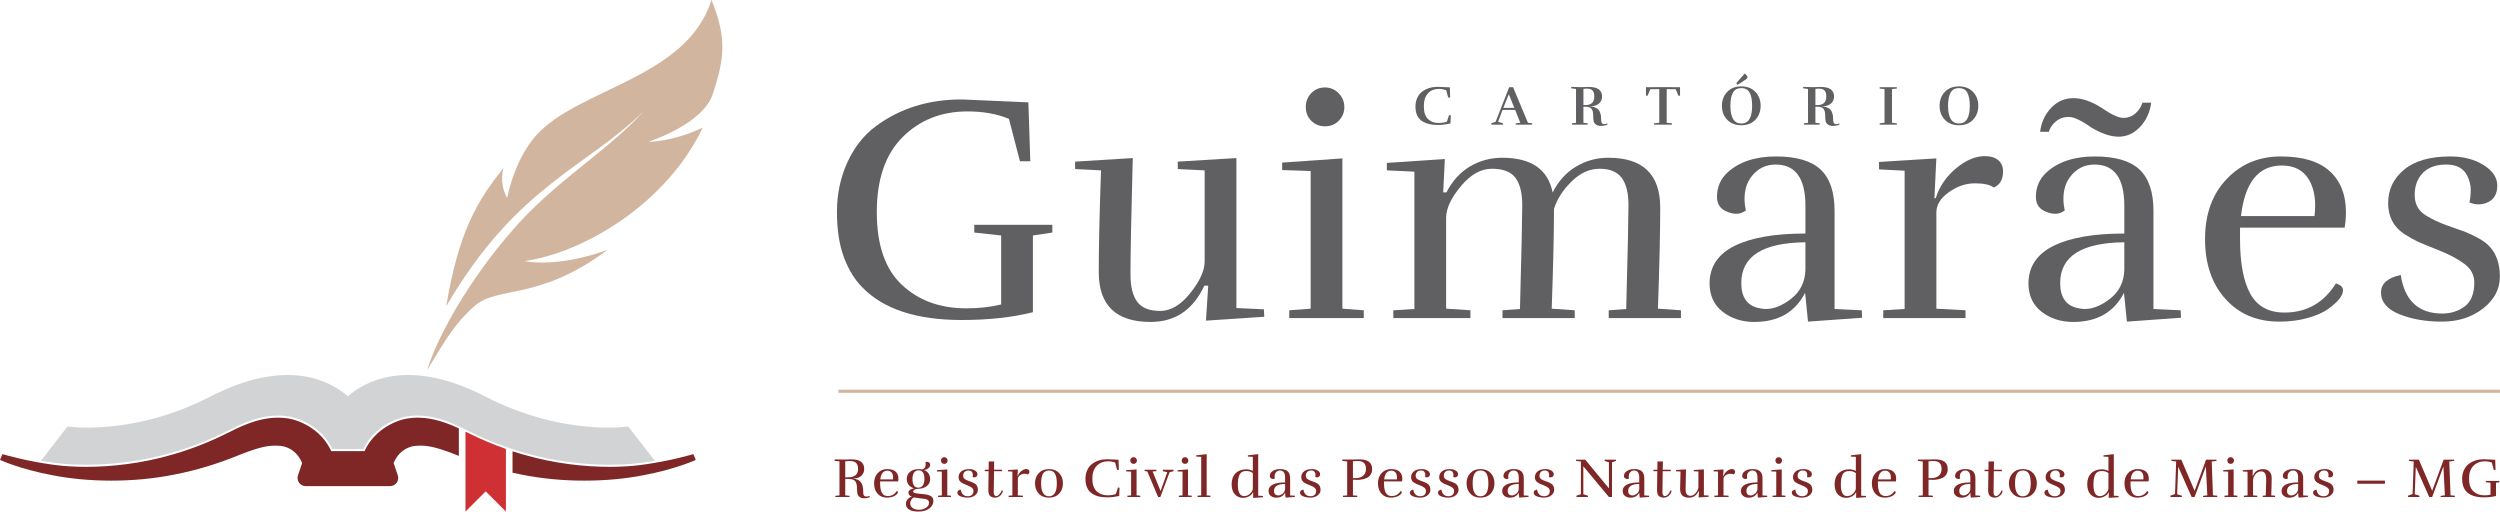 <?xml version="1.0" encoding="UTF-8"?>
<!DOCTYPE svg PUBLIC "-//W3C//DTD SVG 1.1//EN" "http://www.w3.org/Graphics/SVG/1.1/DTD/svg11.dtd">
<!-- Creator: CorelDRAW 2020 (64 Bit) -->
<svg xmlns="http://www.w3.org/2000/svg" xml:space="preserve" width="159.874mm" height="32.714mm" version="1.1" style="shape-rendering:geometricPrecision; text-rendering:geometricPrecision; image-rendering:optimizeQuality; fill-rule:evenodd; clip-rule:evenodd"
viewBox="0 0 15973.11 3268.46"
 xmlns:xlink="http://www.w3.org/1999/xlink"
 xmlns:xodm="http://www.corel.com/coreldraw/odm/2003">
 <defs>
  <style type="text/css">
   <![CDATA[
    .fil1 {fill:#D2B59E}
    .fil4 {fill:#D2D3D5;fill-rule:nonzero}
    .fil0 {fill:#606062;fill-rule:nonzero}
    .fil3 {fill:#CF3034;fill-rule:nonzero}
    .fil2 {fill:#7E2726;fill-rule:nonzero}
    .fil5 {fill:#D2B59E;fill-rule:nonzero}
   ]]>
  </style>
 </defs>
 <g id="Camada_x0020_1">
  <g id="_2365737322032">
   <path class="fil0" d="M6599.45 1994.91c-132.44,33.11 -284.19,49.67 -455.25,49.67 -286.95,0 -498.03,-68.98 -633.22,-206.94 -49.66,-49.67 -89.32,-114.16 -118.98,-193.49 -29.66,-79.32 -44.49,-176.23 -44.49,-290.74 0,-114.51 22.42,-220.38 67.25,-317.65 44.84,-97.25 105.89,-174.16 183.14,-230.73 153.13,-113.12 335.24,-169.68 546.31,-169.68l426.28 18.62 12.42 376.61 -66.22 0 -70.36 -271.08c-74.49,-31.73 -162.78,-47.6 -264.87,-47.6 -166.93,0 -305.23,54.84 -414.9,164.51 -109.68,109.67 -164.51,269.36 -164.51,479.05 0,209.69 53.45,364.55 160.37,464.57 106.92,100.02 243.84,150.03 410.77,150.03 81.39,0 155.89,-8.27 223.48,-24.83l0 -440.77 -171.75 -18.62 0 -49.67 498.7 0 0 49.67 -124.16 18.62 0 490.43z"/>
   <path id="1" class="fil0" d="M7351.24 2056.98c-220.72,0 -331.09,-106.23 -331.09,-318.68 0,-155.89 4.84,-372.48 14.49,-649.77l-165.54 -8.28 0 -47.59 368.34 -22.77c-9.66,364.2 -14.49,611.83 -14.49,742.9 0,78.63 14.49,137.27 43.45,175.89 28.97,38.63 77.6,57.94 145.89,57.94 68.29,0 132.78,-38.28 193.49,-114.85 60.7,-76.56 91.05,-143.81 91.05,-201.76l0 -581.48 -171.76 -8.28 0 -47.59 374.56 -22.77 0 958.1 175.89 8.28 2.07 47.6 -372.48 24.83 14.48 -223.49 -24.83 0c-71.74,154.51 -186.24,231.76 -343.51,231.76z"/>
   <path id="2" class="fil0" d="M8589.32 683.98c0,33.8 -11.73,62.77 -35.18,86.91 -23.45,24.14 -52.77,36.22 -87.95,36.22 -35.18,0 -64.49,-11.73 -87.94,-35.18 -23.45,-23.46 -35.18,-52.77 -35.18,-87.95 0,-35.18 11.73,-64.84 35.18,-88.98 23.45,-24.15 52.42,-36.22 86.91,-36.22 34.49,0 63.8,12.42 87.94,37.25 24.15,24.84 36.22,54.15 36.22,87.95zm-351.79 1348.18l0 -49.67 136.58 -10.34 0 -879.47 -182.11 -6.2 0 -47.6 384.9 -26.91 0 960.18 136.58 10.34 0 49.67 -475.95 0z"/>
   <path id="3" class="fil0" d="M10276.46 1007.83c220.73,0 331.09,106.23 331.09,318.68 0,153.13 -4.83,368.35 -14.49,645.64l146.93 10.34 0 49.67 -461.47 0 0 -49.67 111.74 -8.27c9.66,-364.2 14.49,-585.28 14.49,-663.23 0,-77.94 -14.49,-136.23 -43.45,-174.86 -28.97,-38.63 -75.88,-57.94 -140.71,-57.94 -64.84,0 -124.85,27.25 -180.04,81.74 -55.18,54.49 -92.43,112.78 -111.74,174.86 0,148.99 -4.83,361.45 -14.49,637.36l146.93 10.34 0 49.67 -461.47 0 0 -49.67 111.74 -8.27c9.66,-364.2 14.49,-585.28 14.49,-663.23 0,-77.94 -14.49,-136.23 -43.45,-174.86 -28.97,-38.63 -78.98,-57.94 -150.03,-57.94 -71.05,0 -137.62,37.6 -199.69,112.78 -62.08,75.18 -93.13,141.75 -93.13,199.69l0 581.49 155.2 10.34 0 49.67 -492.5 0 0 -49.67 134.51 -8.27 0 -877.41 -175.9 -8.27 0 -47.6 370.42 -24.83 -10.35 213.14 20.69 0c37.26,-73.11 87.26,-128.31 150.04,-165.55 62.76,-37.25 131.4,-55.87 205.9,-55.87 186.24,0 293.85,74.49 322.81,223.49l0 -2.07c37.26,-73.11 87.26,-128.31 150.04,-165.55 62.76,-37.25 131.4,-55.87 205.9,-55.87z"/>
   <path id="4" class="fil0" d="M11125.5 1808.67c0,89.67 36.57,142.78 109.68,159.34 16.56,4.15 32.42,6.21 47.59,6.21 52.42,0 106.92,-22.42 163.48,-67.26 56.56,-44.83 86.22,-105.19 88.98,-181.07l0 -177.96c-273.16,2.76 -409.73,89.67 -409.73,260.74zm82.78 248.32c-78.63,0 -145.89,-21.72 -201.76,-65.18 -55.87,-43.45 -83.81,-104.5 -83.81,-183.14 1.38,-106.23 54.83,-185.55 160.37,-237.98 105.55,-52.42 256.26,-78.63 452.16,-78.63l0 -177.96c0,-175.2 -63.46,-262.81 -190.38,-262.81 -64.84,0 -117.27,26.9 -157.27,80.7 -27.6,37.25 -41.38,83.47 -41.38,138.65 0,23.46 2.76,48.29 8.27,74.49 -19.31,13.8 -38.98,20.7 -58.98,20.7 -20,0 -39.66,-4.15 -58.98,-12.42 -44.14,-16.56 -66.22,-48.29 -66.22,-95.2 0,-63.45 22.77,-115.88 68.29,-157.27 74.5,-67.59 177.28,-101.39 308.33,-101.39 131.06,0 226.25,27.94 285.58,83.81 59.32,55.87 88.98,143.82 88.98,263.84l0 627.01 173.82 8.27 2.07 47.6 -345.58 24.83 -18.62 -184.17c-63.46,124.16 -171.76,186.23 -324.89,186.23z"/>
   <path id="5" class="fil0" d="M12682.27 997.49c35.87,0 64.14,8.61 84.84,25.86 20.69,17.24 31.03,41.04 31.03,71.4 0,52.42 -20,86.91 -60.01,103.47 -22.07,-17.93 -62.08,-26.91 -120.02,-26.91 -57.94,0 -113.47,18.97 -166.58,56.91 -53.11,37.94 -79.67,81.05 -79.67,129.33l0 614.6 186.24 10.34 0 49.67 -525.62 0 0 -49.67 136.58 -8.27 0 -883.61 -163.47 -8.28 0 -47.59 366.27 -22.77 -12.42 254.53 8.28 0c23.45,-74.49 66.56,-137.96 129.33,-190.38 62.76,-52.42 124.5,-78.63 185.2,-78.63z"/>
   <path id="6" class="fil0" d="M13162.97 1808.67c0,89.67 36.57,142.78 109.68,159.34 16.56,4.15 32.42,6.21 47.59,6.21 52.42,0 106.92,-22.42 163.48,-67.26 56.56,-44.83 86.22,-105.19 88.98,-181.07l0 -177.96c-273.16,2.76 -409.73,89.67 -409.73,260.74zm82.78 248.32c-78.63,0 -145.89,-21.72 -201.76,-65.18 -55.87,-43.45 -83.81,-104.5 -83.81,-183.14 1.38,-106.23 54.83,-185.55 160.37,-237.98 105.55,-52.42 256.26,-78.63 452.16,-78.63l0 -177.96c0,-175.2 -63.46,-262.81 -190.38,-262.81 -64.84,0 -117.27,26.9 -157.27,80.7 -27.6,37.25 -41.38,83.47 -41.38,138.65 0,23.46 2.76,48.29 8.27,74.49 -19.31,13.8 -38.98,20.7 -58.98,20.7 -20,0 -39.66,-4.15 -58.98,-12.42 -44.14,-16.56 -66.22,-48.29 -66.22,-95.2 0,-63.45 22.77,-115.88 68.29,-157.27 74.5,-67.59 177.28,-101.39 308.33,-101.39 131.06,0 226.25,27.94 285.58,83.81 59.32,55.87 88.98,143.82 88.98,263.84l0 627.01 173.82 8.27 2.07 47.6 -345.58 24.83 -18.62 -184.17c-63.46,124.16 -171.76,186.23 -324.89,186.23zm498.71 -1400.94c-8.28,62.07 -32.07,113.81 -71.4,155.2 -39.31,41.38 -84.84,62.07 -136.58,62.07 -51.73,0 -110.7,-20 -176.92,-60.01 -62.08,-44.15 -109.33,-66.22 -141.75,-66.22 -32.42,0 -60.01,9.66 -82.78,28.97 -22.76,19.31 -37.59,41.38 -44.49,66.22l-55.87 0c8.28,-62.08 32.07,-113.47 71.4,-154.17 39.31,-40.69 86.56,-61.05 141.74,-61.05 55.18,0 115.2,20.69 180.04,62.08 62.07,42.76 108.29,64.14 138.65,64.14 30.34,0 56.56,-10 78.63,-30 22.07,-20 36.56,-42.42 43.46,-67.25l55.87 0z"/>
   <path id="7" class="fil0" d="M14562.47 2054.92c-142.09,0 -256.6,-48.28 -343.51,-144.85 -86.91,-96.57 -130.37,-224.18 -130.37,-382.83 0,-158.65 45.88,-286.25 137.62,-382.83 91.74,-96.57 207.27,-144.85 346.61,-144.85 139.34,0 243.49,31.38 312.47,94.16 68.98,62.76 103.47,150.03 103.47,261.77 0,33.11 -2.76,66.22 -8.27,99.33l-668.4 0 0 72.43c0,154.51 22.08,271.43 66.22,350.76 44.15,79.32 116.58,118.98 217.29,118.98 142.09,0 251.77,-62.08 329.03,-186.24 30.34,9.66 45.52,24.15 45.52,43.46 0,34.49 -31.73,74.49 -95.19,120.02 -30.35,22.07 -73.12,41.04 -128.31,56.9 -55.18,15.87 -116.57,23.8 -184.17,23.8zm229.69 -742.89c0,-63.46 -13.11,-117.95 -39.31,-163.48 -35.87,-60.7 -93.82,-91.05 -173.82,-91.05 -149,0 -235.91,107.6 -260.74,322.82l469.74 0c2.76,-23.46 4.14,-46.22 4.14,-68.29z"/>
   <path id="8" class="fil0" d="M15603.97 2003.18c55.18,0 103.12,-15.18 143.82,-45.52 40.69,-30.35 61.05,-81.4 61.05,-153.13 0,-48.29 -21.73,-88.29 -65.19,-120.02 -43.45,-31.73 -97.6,-60.36 -162.44,-85.87 -64.84,-25.53 -108.64,-43.46 -131.4,-53.81 -22.77,-10.34 -52.77,-27.25 -90.02,-50.69 -67.6,-45.53 -101.4,-111.05 -101.4,-196.58 0,-85.53 33.8,-156.58 101.4,-213.15 67.6,-56.56 166.23,-84.83 295.92,-84.83 82.78,0 153.47,18.27 212.11,54.83 58.63,36.56 87.94,80.36 87.94,131.4 0,51.04 -19.31,86.22 -57.94,105.54 -20.69,9.66 -41.04,14.49 -61.05,14.49 -20,0 -39.66,-4.14 -58.98,-12.41 5.52,-24.84 8.27,-51.73 8.27,-80.71 0,-28.97 -6.89,-57.94 -20.69,-86.91 -23.45,-49.67 -68.29,-74.49 -134.51,-74.49 -66.21,0 -116.57,17.93 -151.06,53.8 -34.49,35.87 -51.73,82.77 -51.73,140.71 0,59.32 24.83,103.47 74.49,132.43 37.25,23.46 83.47,44.84 138.65,64.15 55.18,19.31 92.78,32.76 112.78,40.35 20,7.58 46.56,20.35 79.67,38.29 33.11,17.93 57.94,36.56 74.49,55.87 42.77,46.91 64.15,110.36 64.15,190.38 0,80.01 -35.87,147.96 -107.6,203.83 -71.74,55.87 -159.34,83.81 -262.81,83.81 -103.47,0 -194.18,-15.87 -272.12,-47.59 -77.95,-31.73 -116.93,-77.95 -116.93,-138.65 0,-56.57 42.08,-93.82 126.24,-111.75 24.83,164.17 113.12,246.25 264.87,246.25z"/>
   <path class="fil0" d="M9184.67 554.78l78.72 3.22 2.15 65.13 -12.88 0 -12.17 -46.88c-16.47,-5.49 -32.32,-8.23 -47.59,-8.23 -28.39,0 -51.41,9.36 -69.07,28.09 -17.65,18.72 -26.48,46.4 -26.48,83.02 0,36.62 8.58,63.51 25.77,80.69 17.17,17.17 38.83,25.77 64.94,25.77 26.13,0 45.03,-2.87 56.72,-8.59l13.24 -40.79 11.45 0 -2.15 52.6c-29.82,6.44 -55.88,9.66 -78.19,9.66 -22.3,0 -41.32,-1.85 -57.07,-5.55 -15.75,-3.7 -30.53,-9.72 -44.37,-18.07 -13.84,-8.35 -24.63,-20.39 -32.38,-36.14 -7.75,-15.75 -11.63,-34.59 -11.63,-56.54 0,-21.95 4,-41.33 11.98,-58.15 7.99,-16.81 18.79,-30.11 32.39,-39.89 27.2,-19.56 59.4,-29.34 96.61,-29.34z"/>
   <path id="1" class="fil0" d="M9789.8 796.32l-105.21 0 0 -8.59 28.98 -3.22 -32.92 -82.3 -80.51 0 -28.63 76.21 31.85 9.3 0 8.59 -74.78 0 0 -8.59 27.2 -9.3 86.59 -221.13 25.05 0 94.83 227.22 27.56 3.22 0 8.59zm-114.51 -107.35l-35.07 -86.95 -35.07 86.95 70.14 0z"/>
   <path id="2" class="fil0" d="M10116.89 671.44l12.17 0c38.17,0 57.25,-18.25 57.25,-54.75 0,-17.65 -3.7,-30.47 -11.09,-38.47 -7.39,-7.99 -19.08,-11.99 -35.07,-11.99 -10.26,0 -18.01,0.48 -23.26,1.43l0 103.78zm-6.08 -114.87l40.07 -1.07c56.78,0 85.16,20.39 85.16,61.19 0,18.12 -6.43,32.92 -19.32,44.37 -12.88,11.45 -29.45,17.17 -49.74,17.17l-8.23 0c27.2,3.58 45.87,11.81 56,24.69 10.14,12.89 15.21,32.45 15.21,58.69 0,16.23 3.35,26.12 10.02,29.7 2.39,1.43 5.9,2.14 10.56,2.14 4.65,0 11.03,-1.91 19.14,-5.72l0.36 8.59c-12.89,5.49 -26.01,8.23 -39.36,8.23 -26.72,0 -42.82,-10.02 -48.31,-30.06 -1.91,-8.34 -2.86,-18.78 -2.86,-31.31 0,-12.52 -0.78,-22.18 -2.33,-28.98 -1.55,-6.79 -3.88,-12.34 -6.98,-16.64 -6.91,-10.5 -19.91,-15.75 -39,-15.75l-14.32 0 0 102.7 27.2 3.22 0 8.59 -100.91 0 0 -8.59 26.48 -2.86 0 -216.49 -30.77 -4.3 0 -8.94c20.04,0.95 38.06,1.43 54.03,1.43l17.89 0z"/>
   <polygon id="3" class="fil0" points="10734.19,611.32 10723.45,611.32 10706.63,570.17 10649.02,569.45 10649.02,784.51 10682.31,787.73 10682.31,796.32 10568.16,796.32 10568.16,787.73 10601.43,784.51 10601.43,569.45 10543.82,570.17 10527,611.32 10516.62,611.32 10516.62,557.29 10625.41,556.57 10734.19,557.29 "/>
   <path id="4" class="fil0" d="M11249.14 676.09c0,35.79 -11.15,65.42 -33.46,88.92 -22.3,23.5 -52.36,35.25 -90.17,35.25 -37.82,0 -67.87,-11.75 -90.17,-35.25 -22.31,-23.5 -33.46,-53.13 -33.46,-88.92 0,-35.78 11.15,-65.42 33.46,-88.92 22.3,-23.5 52.35,-35.25 90.17,-35.25 37.81,0 67.87,11.75 90.17,35.25 22.31,23.5 33.46,53.14 33.46,88.92zm-123.09 113.08c45.8,0 68.7,-37.7 68.7,-113.08 0,-36.26 -5.19,-64.17 -15.57,-83.74 -10.37,-19.55 -28.2,-29.33 -53.49,-29.33 -25.29,0 -43.24,9.78 -53.85,29.33 -10.62,19.56 -15.93,47.48 -15.93,83.74 0,75.38 23.38,113.08 70.14,113.08zm-32.21 -258c6.2,-7.63 24.1,-28.26 53.68,-61.9 12.16,10.97 18.12,19.44 17.88,25.41 -0.47,3.58 -2.86,6.91 -7.15,10.02 -22.19,15.75 -41.03,28.02 -56.54,36.86 -3.82,-4.78 -6.43,-8.23 -7.87,-10.38z"/>
   <path id="5" class="fil0" d="M11599.14 671.44l12.17 0c38.17,0 57.25,-18.25 57.25,-54.75 0,-17.65 -3.7,-30.47 -11.09,-38.47 -7.39,-7.99 -19.08,-11.99 -35.07,-11.99 -10.26,0 -18.01,0.48 -23.26,1.43l0 103.78zm-6.08 -114.87l40.07 -1.07c56.78,0 85.16,20.39 85.16,61.19 0,18.12 -6.43,32.92 -19.32,44.37 -12.88,11.45 -29.45,17.17 -49.74,17.17l-8.23 0c27.2,3.58 45.87,11.81 56,24.69 10.14,12.89 15.21,32.45 15.21,58.69 0,16.23 3.35,26.12 10.02,29.7 2.39,1.43 5.9,2.14 10.56,2.14 4.65,0 11.03,-1.91 19.14,-5.72l0.36 8.59c-12.89,5.49 -26.01,8.23 -39.36,8.23 -26.72,0 -42.82,-10.02 -48.31,-30.06 -1.91,-8.34 -2.86,-18.78 -2.86,-31.31 0,-12.52 -0.78,-22.18 -2.33,-28.98 -1.55,-6.79 -3.88,-12.34 -6.98,-16.64 -6.91,-10.5 -19.91,-15.75 -39,-15.75l-14.32 0 0 102.7 27.2 3.22 0 8.59 -100.91 0 0 -8.59 26.48 -2.86 0 -216.49 -30.77 -4.3 0 -8.94c20.04,0.95 38.06,1.43 54.03,1.43l17.89 0z"/>
   <polygon id="6" class="fil0" points="12119.45,796.32 12009.6,796.32 12009.6,787.73 12040.73,784.51 12040.73,569.09 12009.6,565.87 12009.6,557.29 12119.45,557.29 12119.45,565.87 12088.32,569.09 12088.32,784.51 12119.45,787.73 "/>
   <path id="7" class="fil0" d="M12639.78 676.09c0,35.79 -11.15,65.42 -33.46,88.92 -22.3,23.5 -52.36,35.25 -90.17,35.25 -37.82,0 -67.87,-11.75 -90.17,-35.25 -22.31,-23.5 -33.46,-53.13 -33.46,-88.92 0,-35.78 11.15,-65.42 33.46,-88.92 22.3,-23.5 52.35,-35.25 90.17,-35.25 37.81,0 67.87,11.75 90.17,35.25 22.31,23.5 33.46,53.14 33.46,88.92zm-123.09 113.08c45.8,0 68.7,-37.7 68.7,-113.08 0,-36.26 -5.19,-64.17 -15.57,-83.74 -10.37,-19.55 -28.2,-29.33 -53.49,-29.33 -25.29,0 -43.24,9.78 -53.85,29.33 -10.62,19.56 -15.93,47.48 -15.93,83.74 0,75.38 23.38,113.08 70.14,113.08z"/>
   <rect class="fil1" x="5357.1" y="2489.88" width="10615.9" height="19.98"/>
   <path class="fil2" d="M5400.43 3049.69l17.87 0c42.65,0 63.98,-17.87 63.98,-53.62 0,-17.63 -4.17,-30.44 -12.51,-38.43 -8.34,-7.98 -21.69,-11.97 -40.03,-11.97 -7.15,0 -16.92,0.47 -29.31,1.43l0 102.59zm-0.72 -113.67l40.75 -1.08c54.09,0 81.15,20.38 81.15,61.13 0,17.63 -6.02,32.12 -18.05,43.43 -12.04,11.32 -27.59,16.98 -46.65,16.98 -1.67,0 -4.65,-0.24 -8.94,-0.72l0 0.72c25.5,3.58 43.08,11.86 52.73,24.84 9.65,12.99 14.48,32.83 14.48,59.53 0,16.68 3.1,26.33 9.29,28.95 2.86,1.9 6.85,2.86 11.97,2.86 5.13,0 11.74,-1.55 19.84,-4.65l0 8.93c-12.63,4.53 -24.19,6.79 -34.67,6.79 -23.36,0 -37.78,-10.01 -43.26,-30.02 -1.43,-5.25 -2.2,-12.64 -2.32,-22.17 -0.12,-9.53 -0.54,-17.99 -1.25,-25.38 -0.72,-7.38 -2.39,-14.78 -5.01,-22.16 -5.96,-15.97 -22.4,-23.95 -49.34,-23.95l-20.01 0 0 105.09 27.53 2.51 0 7.86 -91.16 0 0 -7.5 26.82 -2.87 0 -217.34 -31.1 -3.57 0 -9.3c15.26,0.72 31.57,1.08 48.98,1.08l18.22 0z"/>
   <path id="1" class="fil2" d="M5666.63 3179.45c-24.55,0 -44.33,-8.34 -59.34,-25.03 -15.02,-16.69 -22.52,-38.73 -22.52,-66.13 0,-27.41 7.92,-49.45 23.77,-66.13 15.85,-16.68 35.81,-25.02 59.88,-25.02 24.07,0 42.06,5.42 53.97,16.27 11.92,10.84 17.87,25.92 17.87,45.22 0,5.71 -0.47,11.43 -1.43,17.15l-115.46 0 0 12.51c0,26.7 3.81,46.89 11.44,60.6 7.62,13.7 20.13,20.55 37.53,20.55 24.55,0 43.49,-10.73 56.84,-32.17 5.25,1.67 7.86,4.17 7.86,7.5 0,5.95 -5.48,12.87 -16.45,20.73 -5.24,3.82 -12.63,7.09 -22.16,9.83 -9.53,2.74 -20.13,4.12 -31.81,4.12zm39.67 -128.34c0,-10.96 -2.26,-20.37 -6.78,-28.23 -6.2,-10.49 -16.21,-15.73 -30.03,-15.73 -25.74,0 -40.75,18.58 -45.04,55.76l81.15 0c0.47,-4.06 0.71,-7.98 0.71,-11.8z"/>
   <path id="2" class="fil2" d="M5834.53 3139.77c0,5.49 3.88,9.12 11.62,10.9 7.74,1.79 23.89,3.76 48.44,5.9 24.55,2.14 42.18,6.49 52.9,13.05 10.72,6.55 16.09,17.09 16.09,31.63 0,18.58 -8.76,34.44 -26.28,47.54 -17.51,13.11 -40.21,19.66 -68.09,19.66 -27.89,0 -48.38,-4.47 -61.49,-13.4 -13.11,-8.94 -19.66,-20.79 -19.66,-35.57 0,-9.77 3.22,-19.01 9.65,-27.71 6.43,-8.7 15.85,-14.84 28.23,-18.41 -14.53,-5.24 -21.8,-13.94 -21.8,-26.09 0,-7.15 3.7,-13.17 11.08,-18.05 7.39,-4.89 15.73,-7.92 25.03,-9.12 -15.02,-4.29 -26.58,-11.73 -34.68,-22.34 -8.1,-10.6 -12.15,-23.05 -12.15,-37.36 0,-18.34 6.84,-33.48 20.55,-45.39 13.7,-11.92 32.23,-17.87 55.58,-17.87 6.67,0 13.95,0.83 21.81,2.5 6.91,-1.67 12.39,-5.25 16.45,-10.72 4.29,-5.95 6.43,-12.27 6.43,-18.94 0,-6.67 -0.36,-12.4 -1.08,-17.16 3.34,-1.43 6.67,-2.14 10.01,-2.14 3.34,0 6.67,0.83 10.01,2.5 6.43,3.34 9.65,9.11 9.65,17.33 0,8.22 -3.94,15.44 -11.8,21.63 -7.86,6.19 -17.27,9.77 -28.23,10.72 12.87,4.77 22.76,12.22 29.66,22.34 6.91,10.13 10.37,21.87 10.37,35.21 0,20.02 -7.68,35.51 -23.06,46.48 -15.37,10.96 -34.26,16.44 -56.66,16.44 -8.33,0.24 -15.19,2.09 -20.55,5.55 -5.37,3.46 -8.04,7.09 -8.04,10.9zm-18.94 75.78c0,12.63 5.19,22.7 15.55,30.2 10.37,7.51 23.83,11.26 40.39,11.26 16.57,0 31.4,-4.17 44.51,-12.51 13.1,-8.34 19.77,-18.82 20.01,-31.45 0,-8.1 -2.62,-14.19 -7.86,-18.23 -4.53,-3.58 -10.84,-5.95 -18.94,-7.15 -8.1,-1.19 -19.36,-2.56 -33.78,-4.11 -14.42,-1.55 -26.76,-3.4 -37,-5.55 -6.43,3.34 -11.86,8.52 -16.27,15.56 -4.41,7.02 -6.61,14.36 -6.61,21.98zm51.47 -99.73c13.35,0 23.24,-5.13 29.67,-15.37 6.43,-10.25 9.65,-23.6 9.65,-40.04 0,-36.94 -12.28,-55.4 -36.83,-55.4 -13.34,0 -23.29,4.95 -29.84,14.84 -6.55,9.89 -9.83,23.41 -9.83,40.56 0,36.95 12.39,55.41 37.18,55.41z"/>
   <path id="3" class="fil2" d="M6054.63 2942.63c0,5.83 -2.02,10.84 -6.07,15.01 -4.05,4.18 -9.11,6.25 -15.19,6.25 -6.08,0 -11.14,-2.02 -15.2,-6.07 -4.05,-4.05 -6.07,-9.11 -6.07,-15.19 0,-6.08 2.03,-11.2 6.07,-15.38 4.06,-4.17 9.05,-6.25 15.02,-6.25 5.95,0 11.02,2.15 15.19,6.43 4.18,4.29 6.25,9.35 6.25,15.2zm-60.77 232.88l0 -8.58 23.59 -1.79 0 -151.91 -31.45 -1.08 0 -8.21 66.49 -4.66 0 165.86 23.59 1.79 0 8.58 -82.22 0z"/>
   <path id="4" class="fil2" d="M6184.29 3170.51c9.53,0 17.81,-2.62 24.84,-7.86 7.03,-5.25 10.55,-14.06 10.55,-26.46 0,-8.33 -3.76,-15.25 -11.26,-20.73 -7.5,-5.48 -16.86,-10.42 -28.06,-14.83 -11.2,-4.42 -18.76,-7.51 -22.7,-9.3 -3.93,-1.79 -9.11,-4.71 -15.55,-8.75 -11.68,-7.86 -17.51,-19.18 -17.51,-33.96 0,-14.78 5.83,-27.05 17.51,-36.82 11.68,-9.77 28.71,-14.66 51.11,-14.66 14.3,0 26.52,3.16 36.65,9.47 10.12,6.31 15.19,13.88 15.19,22.7 0,8.81 -3.34,14.9 -10.01,18.22 -3.57,1.67 -7.08,2.51 -10.54,2.51 -3.46,0 -6.85,-0.72 -10.19,-2.15 0.96,-4.29 1.43,-8.93 1.43,-13.94 0,-5.01 -1.19,-10.01 -3.57,-15.02 -4.06,-8.57 -11.8,-12.87 -23.24,-12.87 -11.44,0 -20.14,3.1 -26.1,9.29 -5.95,6.2 -8.93,14.31 -8.93,24.31 0,10.25 4.29,17.87 12.87,22.88 6.43,4.06 14.42,7.74 23.95,11.08 9.53,3.34 16.03,5.66 19.48,6.97 3.46,1.31 8.04,3.52 13.76,6.61 5.72,3.1 10.01,6.31 12.87,9.65 7.39,8.1 11.08,19.06 11.08,32.88 0,13.83 -6.19,25.57 -18.58,35.22 -12.39,9.65 -27.53,14.48 -45.4,14.48 -17.87,0 -33.54,-2.75 -47.01,-8.22 -13.46,-5.49 -20.19,-13.47 -20.19,-23.95 0,-9.77 7.26,-16.21 21.8,-19.3 4.3,28.35 19.54,42.53 45.76,42.53z"/>
   <path id="5" class="fil2" d="M6407.24 3138.34c0,0.72 -0.12,1.55 -0.36,2.51 -3.81,11.67 -10.18,21.02 -19.12,28.05 -8.93,7.03 -19.36,10.55 -31.28,10.55 -11.91,0 -21.86,-3.4 -29.84,-10.19 -7.98,-6.79 -11.98,-20.08 -11.98,-39.85 0,-5.49 0.6,-45.16 1.79,-119.03l-24.66 0 0 -9.3 25.02 0 0.36 -52.54 35.03 0 -1.07 52.54 51.11 0 0 9.3 -51.11 0c-1.19,76.97 -1.79,122.01 -1.79,135.12 0,15.97 5.25,23.95 15.73,23.95 6.43,0 13.17,-3.7 20.2,-11.08 7.02,-7.39 11.97,-15.74 14.83,-25.03 4.77,0 7.15,1.67 7.15,5.01z"/>
   <path id="6" class="fil2" d="M6556.92 2996.79c6.19,0 11.08,1.49 14.66,4.47 3.58,2.98 5.37,7.09 5.37,12.34 0,9.05 -3.46,15.01 -10.37,17.86 -3.82,-3.1 -10.72,-4.65 -20.73,-4.65 -10.01,0 -19.6,3.28 -28.77,9.83 -9.17,6.55 -13.77,14.01 -13.77,22.34l0 106.17 32.17 1.79 0 8.58 -90.79 0 0 -8.58 23.59 -1.43 0 -152.63 -28.23 -1.43 0 -8.22 63.26 -3.94 -2.14 43.97 1.43 0c4.05,-12.87 11.5,-23.83 22.34,-32.88 10.84,-9.06 21.51,-13.59 31.99,-13.59z"/>
   <path id="7" class="fil2" d="M6791.31 3088.29c0,26.46 -7.98,48.26 -23.95,65.42 -15.97,17.15 -37.71,25.74 -65.23,25.74 -27.53,0 -49.28,-8.58 -65.24,-25.74 -15.97,-17.16 -23.95,-38.97 -23.95,-65.42 0,-26.45 7.98,-48.26 23.95,-65.41 15.97,-17.16 37.72,-25.74 65.24,-25.74 27.53,0 49.27,8.57 65.23,25.74 15.97,17.15 23.95,38.97 23.95,65.41zm-139.41 0c0,55.05 16.74,82.58 50.23,82.58 33.48,0 50.22,-27.53 50.22,-82.58 0,-26.69 -3.81,-47.07 -11.43,-61.13 -7.63,-14.06 -20.5,-21.09 -38.61,-21.09 -18.11,0 -31.04,7.03 -38.79,21.09 -7.75,14.06 -11.62,34.44 -11.62,61.13z"/>
   <path id="8" class="fil2" d="M7072.89 2934.23c0,0 24.55,1.07 73.63,3.22l2.15 65.05 -11.44 0 -12.15 -46.82c-12.87,-5.49 -28.12,-8.22 -45.76,-8.22 -28.83,0 -52.72,9.47 -71.67,28.41 -18.95,18.94 -28.42,46.53 -28.42,82.76 0,36.22 9.24,62.96 27.71,80.25 18.47,17.27 42.12,25.92 70.96,25.92 19.3,0 36.58,-2.87 51.83,-8.58l13.23 -41.1 10 0.35 -2.14 53.62c-27.41,5.71 -50.94,8.58 -70.6,8.58 -19.66,0 -35.87,-1.08 -48.62,-3.22 -12.75,-2.15 -25.21,-5.96 -37.36,-11.44 -12.15,-5.49 -22.46,-12.51 -30.92,-21.09 -8.45,-8.58 -15.25,-19.72 -20.37,-33.42 -5.13,-13.71 -7.68,-30.44 -7.68,-50.23 0,-19.78 3.87,-38.08 11.61,-54.87 7.75,-16.81 18.29,-30.08 31.64,-39.85 26.45,-19.54 57.91,-29.31 94.37,-29.31z"/>
   <path id="9" class="fil2" d="M7264.03 2942.63c0,5.83 -2.02,10.84 -6.07,15.01 -4.05,4.18 -9.11,6.25 -15.19,6.25 -6.08,0 -11.14,-2.02 -15.2,-6.07 -4.05,-4.05 -6.07,-9.11 -6.07,-15.19 0,-6.08 2.03,-11.2 6.07,-15.38 4.06,-4.17 9.05,-6.25 15.02,-6.25 5.95,0 11.02,2.15 15.19,6.43 4.18,4.29 6.25,9.35 6.25,15.2zm-60.77 232.88l0 -8.58 23.59 -1.79 0 -151.91 -31.45 -1.08 0 -8.21 66.49 -4.66 0 165.86 23.59 1.79 0 8.58 -82.22 0z"/>
   <polygon id="10" class="fil2" points="7313.62,3001.07 7388.69,3001.07 7388.69,3010.37 7364.38,3012.51 7415.14,3137.27 7458.03,3017.16 7429.44,3010.37 7429.44,3001.07 7498.07,3001.07 7498.07,3010.37 7473.05,3017.16 7413.7,3175.52 7399.41,3175.52 7330.42,3012.15 7313.62,3009.65 "/>
   <path id="11" class="fil2" d="M7592.69 2942.63c0,5.83 -2.02,10.84 -6.07,15.01 -4.05,4.18 -9.11,6.25 -15.19,6.25 -6.08,0 -11.14,-2.02 -15.2,-6.07 -4.05,-4.05 -6.07,-9.11 -6.07,-15.19 0,-6.08 2.03,-11.2 6.07,-15.38 4.06,-4.17 9.05,-6.25 15.02,-6.25 5.95,0 11.02,2.15 15.19,6.43 4.18,4.29 6.25,9.35 6.25,15.2zm-60.77 232.88l0 -8.58 23.59 -1.79 0 -151.91 -31.45 -1.08 0 -8.21 66.49 -4.66 0 165.86 23.59 1.79 0 8.58 -82.22 0z"/>
   <polygon id="12" class="fil2" points="7733.44,3175.52 7651.22,3175.52 7651.22,3166.93 7674.81,3165.14 7674.81,2918.85 7643,2917.43 7643,2909.2 7709.85,2901.7 7709.85,3165.14 7733.44,3166.93 "/>
   <path id="13" class="fil2" d="M8004.66 3120.82l0 -98.3c-11.44,-8.82 -25.62,-13.23 -42.54,-13.23 -21.21,0 -35.75,8.7 -43.61,26.1 -6.43,14.78 -9.65,34.91 -9.65,60.42 0,49.33 13.35,73.99 40.03,73.99 15.02,0 28.06,-5.72 39.15,-17.16 11.08,-11.44 16.63,-22.04 16.63,-31.81zm-62.56 60.06c-20.49,0 -37.77,-7.33 -51.82,-21.99 -14.07,-14.66 -21.09,-36.58 -21.09,-65.77 0,-29.19 8.51,-52.24 25.56,-69.17 17.03,-16.91 39.73,-25.38 68.1,-25.38 14.77,0 28.71,3.46 41.82,10.36l0 -90.08 -31.46 -1.43 -0.36 -8.22 66.13 -7.5 0 265.59 30.38 1.43 0.36 8.22 -63.26 4.29 0.71 -34.31 -2.15 0c-5.71,10.72 -14.42,19.06 -26.09,25.02 -11.68,5.96 -23.95,8.94 -36.83,8.94z"/>
   <path id="14" class="fil2" d="M8140.02 3136.91c0,15.49 6.31,24.67 18.95,27.53 2.86,0.71 5.6,1.07 8.21,1.07 9.06,0 18.47,-3.87 28.24,-11.62 9.77,-7.74 14.9,-18.16 15.37,-31.27l0 -30.74c-47.18,0.48 -70.78,15.49 -70.78,45.04zm14.3 42.89c-13.58,0 -25.2,-3.75 -34.85,-11.26 -9.65,-7.5 -14.48,-18.04 -14.48,-31.63 0.24,-18.35 9.47,-32.05 27.71,-41.1 18.23,-9.06 44.26,-13.59 78.1,-13.59l0 -30.74c0,-30.26 -10.96,-45.4 -32.88,-45.4 -11.2,0 -20.26,4.65 -27.17,13.95 -4.77,6.43 -7.15,14.42 -7.15,23.95 0,4.05 0.48,8.34 1.43,12.87 -3.34,2.38 -6.73,3.57 -10.18,3.57 -3.46,0 -6.85,-0.71 -10.19,-2.14 -7.62,-2.86 -11.44,-8.34 -11.44,-16.45 0,-10.96 3.94,-20.02 11.8,-27.17 12.87,-11.68 30.62,-17.51 53.26,-17.51 22.64,0 39.08,4.83 49.33,14.48 10.25,9.65 15.37,24.84 15.37,45.57l0 108.31 30.03 1.43 0.36 8.22 -59.7 4.3 -3.22 -31.82c-10.97,21.45 -29.67,32.17 -56.13,32.17z"/>
   <path id="15" class="fil2" d="M8373.71 3170.51c9.53,0 17.81,-2.62 24.84,-7.86 7.03,-5.25 10.55,-14.06 10.55,-26.46 0,-8.33 -3.76,-15.25 -11.26,-20.73 -7.5,-5.48 -16.86,-10.42 -28.06,-14.83 -11.2,-4.42 -18.76,-7.51 -22.7,-9.3 -3.93,-1.79 -9.11,-4.71 -15.55,-8.75 -11.68,-7.86 -17.51,-19.18 -17.51,-33.96 0,-14.78 5.83,-27.05 17.51,-36.82 11.68,-9.77 28.71,-14.66 51.11,-14.66 14.3,0 26.52,3.16 36.65,9.47 10.12,6.31 15.19,13.88 15.19,22.7 0,8.81 -3.34,14.9 -10.01,18.22 -3.57,1.67 -7.08,2.51 -10.54,2.51 -3.46,0 -6.85,-0.72 -10.19,-2.15 0.96,-4.29 1.43,-8.93 1.43,-13.94 0,-5.01 -1.19,-10.01 -3.57,-15.02 -4.06,-8.57 -11.8,-12.87 -23.24,-12.87 -11.44,0 -20.14,3.1 -26.1,9.29 -5.95,6.2 -8.93,14.31 -8.93,24.31 0,10.25 4.29,17.87 12.87,22.88 6.43,4.06 14.42,7.74 23.95,11.08 9.53,3.34 16.03,5.66 19.48,6.97 3.46,1.31 8.04,3.52 13.76,6.61 5.72,3.1 10.01,6.31 12.87,9.65 7.39,8.1 11.08,19.06 11.08,32.88 0,13.83 -6.19,25.57 -18.58,35.22 -12.39,9.65 -27.53,14.48 -45.4,14.48 -17.87,0 -33.54,-2.75 -47.01,-8.22 -13.46,-5.49 -20.19,-13.47 -20.19,-23.95 0,-9.77 7.26,-16.21 21.8,-19.3 4.3,28.35 19.54,42.53 45.76,42.53z"/>
   <path id="16" class="fil2" d="M8766.81 2996.43c0,13.35 -2.87,24.79 -8.58,34.32 -5.71,9.53 -13.47,16.8 -23.24,21.8 -18.34,9.06 -40.27,13.59 -65.77,13.59 -6.19,0 -14.54,-0.48 -25.02,-1.43l0 100.44 27.53 1.79 0 8.58 -91.16 0 0 -8.58 26.82 -1.79 0 -216.62 -31.1 -3.94 0 -8.57 66.84 0 42.54 -1.08c54.09,0 81.15,20.5 81.15,61.49zm-106.88 58.63c21.69,0 38.37,-5.25 50.05,-15.73 11.68,-10.49 17.51,-24.61 17.51,-42.36 0,-17.75 -4.17,-30.74 -12.51,-38.97 -8.34,-8.22 -21.69,-12.33 -40.03,-12.33 -8.1,0 -18.35,0.47 -30.74,1.43l0 107.23c3.58,0.48 8.81,0.72 15.73,0.72z"/>
   <path id="17" class="fil2" d="M8886.1 3179.45c-24.55,0 -44.33,-8.34 -59.34,-25.03 -15.02,-16.69 -22.52,-38.73 -22.52,-66.13 0,-27.41 7.92,-49.45 23.77,-66.13 15.85,-16.68 35.81,-25.02 59.88,-25.02 24.07,0 42.06,5.42 53.97,16.27 11.92,10.84 17.87,25.92 17.87,45.22 0,5.71 -0.47,11.43 -1.43,17.15l-115.46 0 0 12.51c0,26.7 3.81,46.89 11.44,60.6 7.62,13.7 20.13,20.55 37.53,20.55 24.55,0 43.49,-10.73 56.84,-32.17 5.25,1.67 7.86,4.17 7.86,7.5 0,5.95 -5.48,12.87 -16.45,20.73 -5.24,3.82 -12.63,7.09 -22.16,9.83 -9.53,2.74 -20.13,4.12 -31.81,4.12zm39.67 -128.34c0,-10.96 -2.26,-20.37 -6.78,-28.23 -6.2,-10.49 -16.21,-15.73 -30.03,-15.73 -25.74,0 -40.75,18.58 -45.04,55.76l81.15 0c0.47,-4.06 0.71,-7.98 0.71,-11.8z"/>
   <path id="18" class="fil2" d="M9075.45 3170.51c9.53,0 17.81,-2.62 24.84,-7.86 7.03,-5.25 10.55,-14.06 10.55,-26.46 0,-8.33 -3.76,-15.25 -11.26,-20.73 -7.5,-5.48 -16.86,-10.42 -28.06,-14.83 -11.2,-4.42 -18.76,-7.51 -22.7,-9.3 -3.93,-1.79 -9.11,-4.71 -15.55,-8.75 -11.68,-7.86 -17.51,-19.18 -17.51,-33.96 0,-14.78 5.83,-27.05 17.51,-36.82 11.68,-9.77 28.71,-14.66 51.11,-14.66 14.3,0 26.52,3.16 36.65,9.47 10.12,6.31 15.19,13.88 15.19,22.7 0,8.81 -3.34,14.9 -10.01,18.22 -3.57,1.67 -7.08,2.51 -10.54,2.51 -3.46,0 -6.85,-0.72 -10.19,-2.15 0.96,-4.29 1.43,-8.93 1.43,-13.94 0,-5.01 -1.19,-10.01 -3.57,-15.02 -4.06,-8.57 -11.8,-12.87 -23.24,-12.87 -11.44,0 -20.14,3.1 -26.1,9.29 -5.95,6.2 -8.93,14.31 -8.93,24.31 0,10.25 4.29,17.87 12.87,22.88 6.43,4.06 14.42,7.74 23.95,11.08 9.53,3.34 16.03,5.66 19.48,6.97 3.46,1.31 8.04,3.52 13.76,6.61 5.72,3.1 10.01,6.31 12.87,9.65 7.39,8.1 11.08,19.06 11.08,32.88 0,13.83 -6.19,25.57 -18.58,35.22 -12.39,9.65 -27.53,14.48 -45.4,14.48 -17.87,0 -33.54,-2.75 -47.01,-8.22 -13.46,-5.49 -20.19,-13.47 -20.19,-23.95 0,-9.77 7.26,-16.21 21.8,-19.3 4.3,28.35 19.54,42.53 45.76,42.53z"/>
   <path id="19" class="fil2" d="M9255.15 3170.51c9.53,0 17.81,-2.62 24.84,-7.86 7.03,-5.25 10.55,-14.06 10.55,-26.46 0,-8.33 -3.76,-15.25 -11.26,-20.73 -7.5,-5.48 -16.86,-10.42 -28.06,-14.83 -11.2,-4.42 -18.76,-7.51 -22.7,-9.3 -3.93,-1.79 -9.11,-4.71 -15.55,-8.75 -11.68,-7.86 -17.51,-19.18 -17.51,-33.96 0,-14.78 5.83,-27.05 17.51,-36.82 11.68,-9.77 28.71,-14.66 51.11,-14.66 14.3,0 26.52,3.16 36.65,9.47 10.12,6.31 15.19,13.88 15.19,22.7 0,8.81 -3.34,14.9 -10.01,18.22 -3.57,1.67 -7.08,2.51 -10.54,2.51 -3.46,0 -6.85,-0.72 -10.19,-2.15 0.96,-4.29 1.43,-8.93 1.43,-13.94 0,-5.01 -1.19,-10.01 -3.57,-15.02 -4.06,-8.57 -11.8,-12.87 -23.24,-12.87 -11.44,0 -20.14,3.1 -26.1,9.29 -5.95,6.2 -8.93,14.31 -8.93,24.31 0,10.25 4.29,17.87 12.87,22.88 6.43,4.06 14.42,7.74 23.95,11.08 9.53,3.34 16.03,5.66 19.48,6.97 3.46,1.31 8.04,3.52 13.76,6.61 5.72,3.1 10.01,6.31 12.87,9.65 7.39,8.1 11.08,19.06 11.08,32.88 0,13.83 -6.19,25.57 -18.58,35.22 -12.39,9.65 -27.53,14.48 -45.4,14.48 -17.87,0 -33.54,-2.75 -47.01,-8.22 -13.46,-5.49 -20.19,-13.47 -20.19,-23.95 0,-9.77 7.26,-16.21 21.8,-19.3 4.3,28.35 19.54,42.53 45.76,42.53z"/>
   <path id="20" class="fil2" d="M9548.52 3088.29c0,26.46 -7.98,48.26 -23.95,65.42 -15.97,17.15 -37.71,25.74 -65.23,25.74 -27.53,0 -49.28,-8.58 -65.24,-25.74 -15.97,-17.16 -23.95,-38.97 -23.95,-65.42 0,-26.45 7.98,-48.26 23.95,-65.41 15.97,-17.16 37.72,-25.74 65.24,-25.74 27.53,0 49.27,8.57 65.23,25.74 15.97,17.15 23.95,38.97 23.95,65.41zm-139.41 0c0,55.05 16.74,82.58 50.23,82.58 33.48,0 50.22,-27.53 50.22,-82.58 0,-26.69 -3.81,-47.07 -11.43,-61.13 -7.63,-14.06 -20.5,-21.09 -38.61,-21.09 -18.11,0 -31.04,7.03 -38.79,21.09 -7.75,14.06 -11.62,34.44 -11.62,61.13z"/>
   <path id="21" class="fil2" d="M9632.77 3136.91c0,15.49 6.31,24.67 18.95,27.53 2.86,0.71 5.6,1.07 8.21,1.07 9.06,0 18.47,-3.87 28.24,-11.62 9.77,-7.74 14.9,-18.16 15.37,-31.27l0 -30.74c-47.18,0.48 -70.78,15.49 -70.78,45.04zm14.3 42.89c-13.58,0 -25.2,-3.75 -34.85,-11.26 -9.65,-7.5 -14.48,-18.04 -14.48,-31.63 0.24,-18.35 9.47,-32.05 27.71,-41.1 18.23,-9.06 44.26,-13.59 78.1,-13.59l0 -30.74c0,-30.26 -10.96,-45.4 -32.88,-45.4 -11.2,0 -20.26,4.65 -27.17,13.95 -4.77,6.43 -7.15,14.42 -7.15,23.95 0,4.05 0.48,8.34 1.43,12.87 -3.34,2.38 -6.73,3.57 -10.18,3.57 -3.46,0 -6.85,-0.71 -10.19,-2.14 -7.62,-2.86 -11.44,-8.34 -11.44,-16.45 0,-10.96 3.94,-20.02 11.8,-27.17 12.87,-11.68 30.62,-17.51 53.26,-17.51 22.64,0 39.08,4.83 49.33,14.48 10.25,9.65 15.37,24.84 15.37,45.57l0 108.31 30.03 1.43 0.36 8.22 -59.7 4.3 -3.22 -31.82c-10.97,21.45 -29.67,32.17 -56.13,32.17z"/>
   <path id="22" class="fil2" d="M9866.45 3170.51c9.53,0 17.81,-2.62 24.84,-7.86 7.03,-5.25 10.55,-14.06 10.55,-26.46 0,-8.33 -3.76,-15.25 -11.26,-20.73 -7.5,-5.48 -16.86,-10.42 -28.06,-14.83 -11.2,-4.42 -18.76,-7.51 -22.7,-9.3 -3.93,-1.79 -9.11,-4.71 -15.55,-8.75 -11.68,-7.86 -17.51,-19.18 -17.51,-33.96 0,-14.78 5.83,-27.05 17.51,-36.82 11.68,-9.77 28.71,-14.66 51.11,-14.66 14.3,0 26.52,3.16 36.65,9.47 10.12,6.31 15.19,13.88 15.19,22.7 0,8.81 -3.34,14.9 -10.01,18.22 -3.57,1.67 -7.08,2.51 -10.54,2.51 -3.46,0 -6.85,-0.72 -10.19,-2.15 0.96,-4.29 1.43,-8.93 1.43,-13.94 0,-5.01 -1.19,-10.01 -3.57,-15.02 -4.06,-8.57 -11.8,-12.87 -23.24,-12.87 -11.44,0 -20.14,3.1 -26.1,9.29 -5.95,6.2 -8.93,14.31 -8.93,24.31 0,10.25 4.29,17.87 12.87,22.88 6.43,4.06 14.42,7.74 23.95,11.08 9.53,3.34 16.03,5.66 19.48,6.97 3.46,1.31 8.04,3.52 13.76,6.61 5.72,3.1 10.01,6.31 12.87,9.65 7.39,8.1 11.08,19.06 11.08,32.88 0,13.83 -6.19,25.57 -18.58,35.22 -12.39,9.65 -27.53,14.48 -45.4,14.48 -17.87,0 -33.54,-2.75 -47.01,-8.22 -13.46,-5.49 -20.19,-13.47 -20.19,-23.95 0,-9.77 7.26,-16.21 21.8,-19.3 4.3,28.35 19.54,42.53 45.76,42.53z"/>
   <polygon id="23" class="fil2" points="10252.41,2936.73 10324.61,2936.73 10324.61,2945.31 10299.6,2953.53 10299.6,3175.52 10279.93,3175.52 10116.22,2979.27 10116.22,3158 10145.88,3166.93 10145.88,3175.52 10072.25,3175.52 10072.25,3166.93 10100.84,3158 10100.84,2948.53 10069.75,2944.95 10069.75,2936.73 10128.37,2936.73 10279.93,3120.11 10279.93,2953.53 10252.41,2945.31 "/>
   <path id="24" class="fil2" d="M10402.79 3136.91c0,15.49 6.31,24.67 18.95,27.53 2.86,0.71 5.6,1.07 8.21,1.07 9.06,0 18.47,-3.87 28.24,-11.62 9.77,-7.74 14.9,-18.16 15.37,-31.27l0 -30.74c-47.18,0.48 -70.78,15.49 -70.78,45.04zm14.3 42.89c-13.58,0 -25.2,-3.75 -34.85,-11.26 -9.65,-7.5 -14.48,-18.04 -14.48,-31.63 0.24,-18.35 9.47,-32.05 27.71,-41.1 18.23,-9.06 44.26,-13.59 78.1,-13.59l0 -30.74c0,-30.26 -10.96,-45.4 -32.88,-45.4 -11.2,0 -20.26,4.65 -27.17,13.95 -4.77,6.43 -7.15,14.42 -7.15,23.95 0,4.05 0.48,8.34 1.43,12.87 -3.34,2.38 -6.73,3.57 -10.18,3.57 -3.46,0 -6.85,-0.71 -10.19,-2.14 -7.62,-2.86 -11.44,-8.34 -11.44,-16.45 0,-10.96 3.94,-20.02 11.8,-27.17 12.87,-11.68 30.62,-17.51 53.26,-17.51 22.64,0 39.08,4.83 49.33,14.48 10.25,9.65 15.37,24.84 15.37,45.57l0 108.31 30.03 1.43 0.36 8.22 -59.7 4.3 -3.22 -31.82c-10.97,21.45 -29.67,32.17 -56.13,32.17z"/>
   <path id="25" class="fil2" d="M10679.73 3138.34c0,0.72 -0.12,1.55 -0.36,2.51 -3.81,11.67 -10.18,21.02 -19.12,28.05 -8.93,7.03 -19.36,10.55 -31.28,10.55 -11.91,0 -21.86,-3.4 -29.84,-10.19 -7.98,-6.79 -11.98,-20.08 -11.98,-39.85 0,-5.49 0.6,-45.16 1.79,-119.03l-24.66 0 0 -9.3 25.02 0 0.36 -52.54 35.03 0 -1.07 52.54 51.11 0 0 9.3 -51.11 0c-1.19,76.97 -1.79,122.01 -1.79,135.12 0,15.97 5.25,23.95 15.73,23.95 6.43,0 13.17,-3.7 20.2,-11.08 7.02,-7.39 11.97,-15.74 14.83,-25.03 4.77,0 7.15,1.67 7.15,5.01z"/>
   <path id="26" class="fil2" d="M10791.87 3179.8c-38.13,0 -57.19,-18.34 -57.19,-55.04 0,-26.94 0.83,-64.35 2.5,-112.25l-28.59 -1.43 0 -8.22 63.63 -3.93c-1.67,62.91 -2.51,105.69 -2.51,128.33 0,13.59 2.51,23.71 7.5,30.38 5.01,6.67 13.41,10.01 25.21,10.01 11.8,0 22.94,-6.61 33.42,-19.84 10.49,-13.23 15.73,-24.84 15.73,-34.85l0 -100.45 -29.66 -1.43 0 -8.22 64.7 -3.93 0 165.5 30.38 1.43 0.35 8.22 -64.34 4.29 2.51 -38.61 -4.29 0c-12.4,26.7 -32.17,40.03 -59.35,40.03z"/>
   <path id="27" class="fil2" d="M11065.58 2996.79c6.19,0 11.08,1.49 14.66,4.47 3.58,2.98 5.37,7.09 5.37,12.34 0,9.05 -3.46,15.01 -10.37,17.86 -3.82,-3.1 -10.72,-4.65 -20.73,-4.65 -10.01,0 -19.6,3.28 -28.77,9.83 -9.17,6.55 -13.77,14.01 -13.77,22.34l0 106.17 32.17 1.79 0 8.58 -90.79 0 0 -8.58 23.59 -1.43 0 -152.63 -28.23 -1.43 0 -8.22 63.26 -3.94 -2.14 43.97 1.43 0c4.05,-12.87 11.5,-23.83 22.34,-32.88 10.84,-9.06 21.51,-13.59 31.99,-13.59z"/>
   <path id="28" class="fil2" d="M11158.06 3136.91c0,15.49 6.31,24.67 18.95,27.53 2.86,0.71 5.6,1.07 8.21,1.07 9.06,0 18.47,-3.87 28.24,-11.62 9.77,-7.74 14.9,-18.16 15.37,-31.27l0 -30.74c-47.18,0.48 -70.78,15.49 -70.78,45.04zm14.3 42.89c-13.58,0 -25.2,-3.75 -34.85,-11.26 -9.65,-7.5 -14.48,-18.04 -14.48,-31.63 0.24,-18.35 9.47,-32.05 27.71,-41.1 18.23,-9.06 44.26,-13.59 78.1,-13.59l0 -30.74c0,-30.26 -10.96,-45.4 -32.88,-45.4 -11.2,0 -20.26,4.65 -27.17,13.95 -4.77,6.43 -7.15,14.42 -7.15,23.95 0,4.05 0.48,8.34 1.43,12.87 -3.34,2.38 -6.73,3.57 -10.18,3.57 -3.46,0 -6.85,-0.71 -10.19,-2.14 -7.62,-2.86 -11.44,-8.34 -11.44,-16.45 0,-10.96 3.94,-20.02 11.8,-27.17 12.87,-11.68 30.62,-17.51 53.26,-17.51 22.64,0 39.08,4.83 49.33,14.48 10.25,9.65 15.37,24.84 15.37,45.57l0 108.31 30.03 1.43 0.36 8.22 -59.7 4.3 -3.22 -31.82c-10.97,21.45 -29.67,32.17 -56.13,32.17z"/>
   <path id="29" class="fil2" d="M11386.02 2942.63c0,5.83 -2.02,10.84 -6.07,15.01 -4.05,4.18 -9.11,6.25 -15.19,6.25 -6.08,0 -11.14,-2.02 -15.2,-6.07 -4.05,-4.05 -6.07,-9.11 -6.07,-15.19 0,-6.08 2.03,-11.2 6.07,-15.38 4.06,-4.17 9.05,-6.25 15.02,-6.25 5.95,0 11.02,2.15 15.19,6.43 4.18,4.29 6.25,9.35 6.25,15.2zm-60.77 232.88l0 -8.58 23.59 -1.79 0 -151.91 -31.45 -1.08 0 -8.21 66.49 -4.66 0 165.86 23.59 1.79 0 8.58 -82.22 0z"/>
   <path id="30" class="fil2" d="M11515.68 3170.51c9.53,0 17.81,-2.62 24.84,-7.86 7.03,-5.25 10.55,-14.06 10.55,-26.46 0,-8.33 -3.76,-15.25 -11.26,-20.73 -7.5,-5.48 -16.86,-10.42 -28.06,-14.83 -11.2,-4.42 -18.76,-7.51 -22.7,-9.3 -3.93,-1.79 -9.11,-4.71 -15.55,-8.75 -11.68,-7.86 -17.51,-19.18 -17.51,-33.96 0,-14.78 5.83,-27.05 17.51,-36.82 11.68,-9.77 28.71,-14.66 51.11,-14.66 14.3,0 26.52,3.16 36.65,9.47 10.12,6.31 15.19,13.88 15.19,22.7 0,8.81 -3.34,14.9 -10.01,18.22 -3.57,1.67 -7.08,2.51 -10.54,2.51 -3.46,0 -6.85,-0.72 -10.19,-2.15 0.96,-4.29 1.43,-8.93 1.43,-13.94 0,-5.01 -1.19,-10.01 -3.57,-15.02 -4.06,-8.57 -11.8,-12.87 -23.24,-12.87 -11.44,0 -20.14,3.1 -26.1,9.29 -5.95,6.2 -8.93,14.31 -8.93,24.31 0,10.25 4.29,17.87 12.87,22.88 6.43,4.06 14.42,7.74 23.95,11.08 9.53,3.34 16.03,5.66 19.48,6.97 3.46,1.31 8.04,3.52 13.76,6.61 5.72,3.1 10.01,6.31 12.87,9.65 7.39,8.1 11.08,19.06 11.08,32.88 0,13.83 -6.19,25.57 -18.58,35.22 -12.39,9.65 -27.53,14.48 -45.4,14.48 -17.87,0 -33.54,-2.75 -47.01,-8.22 -13.46,-5.49 -20.19,-13.47 -20.19,-23.95 0,-9.77 7.26,-16.21 21.8,-19.3 4.3,28.35 19.54,42.53 45.76,42.53z"/>
   <path id="31" class="fil2" d="M11857.32 3120.82l0 -98.3c-11.44,-8.82 -25.62,-13.23 -42.54,-13.23 -21.21,0 -35.75,8.7 -43.61,26.1 -6.43,14.78 -9.65,34.91 -9.65,60.42 0,49.33 13.35,73.99 40.03,73.99 15.02,0 28.06,-5.72 39.15,-17.16 11.08,-11.44 16.63,-22.04 16.63,-31.81zm-62.56 60.06c-20.49,0 -37.77,-7.33 -51.82,-21.99 -14.07,-14.66 -21.09,-36.58 -21.09,-65.77 0,-29.19 8.51,-52.24 25.56,-69.17 17.03,-16.91 39.73,-25.38 68.1,-25.38 14.77,0 28.71,3.46 41.82,10.36l0 -90.08 -31.46 -1.43 -0.36 -8.22 66.13 -7.5 0 265.59 30.38 1.43 0.36 8.22 -63.26 4.29 0.71 -34.31 -2.15 0c-5.71,10.72 -14.42,19.06 -26.09,25.02 -11.68,5.96 -23.95,8.94 -36.83,8.94z"/>
   <path id="32" class="fil2" d="M12041.66 3179.45c-24.55,0 -44.33,-8.34 -59.34,-25.03 -15.02,-16.69 -22.52,-38.73 -22.52,-66.13 0,-27.41 7.92,-49.45 23.77,-66.13 15.85,-16.68 35.81,-25.02 59.88,-25.02 24.07,0 42.06,5.42 53.97,16.27 11.92,10.84 17.87,25.92 17.87,45.22 0,5.71 -0.47,11.43 -1.43,17.15l-115.46 0 0 12.51c0,26.7 3.81,46.89 11.44,60.6 7.62,13.7 20.13,20.55 37.53,20.55 24.55,0 43.49,-10.73 56.84,-32.17 5.25,1.67 7.86,4.17 7.86,7.5 0,5.95 -5.48,12.87 -16.45,20.73 -5.24,3.82 -12.63,7.09 -22.16,9.83 -9.53,2.74 -20.13,4.12 -31.81,4.12zm39.67 -128.34c0,-10.96 -2.26,-20.37 -6.78,-28.23 -6.2,-10.49 -16.21,-15.73 -30.03,-15.73 -25.74,0 -40.75,18.58 -45.04,55.76l81.15 0c0.47,-4.06 0.71,-7.98 0.71,-11.8z"/>
   <path id="33" class="fil2" d="M12444.42 2996.43c0,13.35 -2.87,24.79 -8.58,34.32 -5.71,9.53 -13.47,16.8 -23.24,21.8 -18.34,9.06 -40.27,13.59 -65.77,13.59 -6.19,0 -14.54,-0.48 -25.02,-1.43l0 100.44 27.53 1.79 0 8.58 -91.16 0 0 -8.58 26.82 -1.79 0 -216.62 -31.1 -3.94 0 -8.57 66.84 0 42.54 -1.08c54.09,0 81.15,20.5 81.15,61.49zm-106.88 58.63c21.69,0 38.37,-5.25 50.05,-15.73 11.68,-10.49 17.51,-24.61 17.51,-42.36 0,-17.75 -4.17,-30.74 -12.51,-38.97 -8.34,-8.22 -21.69,-12.33 -40.03,-12.33 -8.1,0 -18.35,0.47 -30.74,1.43l0 107.23c3.58,0.48 8.81,0.72 15.73,0.72z"/>
   <path id="34" class="fil2" d="M12518.31 3136.91c0,15.49 6.31,24.67 18.95,27.53 2.86,0.71 5.6,1.07 8.21,1.07 9.06,0 18.47,-3.87 28.24,-11.62 9.77,-7.74 14.9,-18.16 15.37,-31.27l0 -30.74c-47.18,0.48 -70.78,15.49 -70.78,45.04zm14.3 42.89c-13.58,0 -25.2,-3.75 -34.85,-11.26 -9.65,-7.5 -14.48,-18.04 -14.48,-31.63 0.24,-18.35 9.47,-32.05 27.71,-41.1 18.23,-9.06 44.26,-13.59 78.1,-13.59l0 -30.74c0,-30.26 -10.96,-45.4 -32.88,-45.4 -11.2,0 -20.26,4.65 -27.17,13.95 -4.77,6.43 -7.15,14.42 -7.15,23.95 0,4.05 0.48,8.34 1.43,12.87 -3.34,2.38 -6.73,3.57 -10.18,3.57 -3.46,0 -6.85,-0.71 -10.19,-2.14 -7.62,-2.86 -11.44,-8.34 -11.44,-16.45 0,-10.96 3.94,-20.02 11.8,-27.17 12.87,-11.68 30.62,-17.51 53.26,-17.51 22.64,0 39.08,4.83 49.33,14.48 10.25,9.65 15.37,24.84 15.37,45.57l0 108.31 30.03 1.43 0.36 8.22 -59.7 4.3 -3.22 -31.82c-10.97,21.45 -29.67,32.17 -56.13,32.17z"/>
   <path id="35" class="fil2" d="M12795.24 3138.34c0,0.72 -0.12,1.55 -0.36,2.51 -3.81,11.67 -10.18,21.02 -19.12,28.05 -8.93,7.03 -19.36,10.55 -31.28,10.55 -11.91,0 -21.86,-3.4 -29.84,-10.19 -7.98,-6.79 -11.98,-20.08 -11.98,-39.85 0,-5.49 0.6,-45.16 1.79,-119.03l-24.66 0 0 -9.3 25.02 0 0.36 -52.54 35.03 0 -1.07 52.54 51.11 0 0 9.3 -51.11 0c-1.19,76.97 -1.79,122.01 -1.79,135.12 0,15.97 5.25,23.95 15.73,23.95 6.43,0 13.17,-3.7 20.2,-11.08 7.02,-7.39 11.97,-15.74 14.83,-25.03 4.77,0 7.15,1.67 7.15,5.01z"/>
   <path id="36" class="fil2" d="M13013.9 3088.29c0,26.46 -7.98,48.26 -23.95,65.42 -15.97,17.15 -37.71,25.74 -65.23,25.74 -27.53,0 -49.28,-8.58 -65.24,-25.74 -15.97,-17.16 -23.95,-38.97 -23.95,-65.42 0,-26.45 7.98,-48.26 23.95,-65.41 15.97,-17.16 37.72,-25.74 65.24,-25.74 27.53,0 49.27,8.57 65.23,25.74 15.97,17.15 23.95,38.97 23.95,65.41zm-139.41 0c0,55.05 16.74,82.58 50.23,82.58 33.48,0 50.22,-27.53 50.22,-82.58 0,-26.69 -3.81,-47.07 -11.43,-61.13 -7.63,-14.06 -20.5,-21.09 -38.61,-21.09 -18.11,0 -31.04,7.03 -38.79,21.09 -7.75,14.06 -11.62,34.44 -11.62,61.13z"/>
   <path id="37" class="fil2" d="M13129.62 3170.51c9.53,0 17.81,-2.62 24.84,-7.86 7.03,-5.25 10.55,-14.06 10.55,-26.46 0,-8.33 -3.76,-15.25 -11.26,-20.73 -7.5,-5.48 -16.86,-10.42 -28.06,-14.83 -11.2,-4.42 -18.76,-7.51 -22.7,-9.3 -3.93,-1.79 -9.11,-4.71 -15.55,-8.75 -11.68,-7.86 -17.51,-19.18 -17.51,-33.96 0,-14.78 5.83,-27.05 17.51,-36.82 11.68,-9.77 28.71,-14.66 51.11,-14.66 14.3,0 26.52,3.16 36.65,9.47 10.12,6.31 15.19,13.88 15.19,22.7 0,8.81 -3.34,14.9 -10.01,18.22 -3.57,1.67 -7.08,2.51 -10.54,2.51 -3.46,0 -6.85,-0.72 -10.19,-2.15 0.96,-4.29 1.43,-8.93 1.43,-13.94 0,-5.01 -1.19,-10.01 -3.57,-15.02 -4.06,-8.57 -11.8,-12.87 -23.24,-12.87 -11.44,0 -20.14,3.1 -26.1,9.29 -5.95,6.2 -8.93,14.31 -8.93,24.31 0,10.25 4.29,17.87 12.87,22.88 6.43,4.06 14.42,7.74 23.95,11.08 9.53,3.34 16.03,5.66 19.48,6.97 3.46,1.31 8.04,3.52 13.76,6.61 5.72,3.1 10.01,6.31 12.87,9.65 7.39,8.1 11.08,19.06 11.08,32.88 0,13.83 -6.19,25.57 -18.58,35.22 -12.39,9.65 -27.53,14.48 -45.4,14.48 -17.87,0 -33.54,-2.75 -47.01,-8.22 -13.46,-5.49 -20.19,-13.47 -20.19,-23.95 0,-9.77 7.26,-16.21 21.8,-19.3 4.3,28.35 19.54,42.53 45.76,42.53z"/>
   <path id="38" class="fil2" d="M13471.26 3120.82l0 -98.3c-11.44,-8.82 -25.62,-13.23 -42.54,-13.23 -21.21,0 -35.75,8.7 -43.61,26.1 -6.43,14.78 -9.65,34.91 -9.65,60.42 0,49.33 13.35,73.99 40.03,73.99 15.02,0 28.06,-5.72 39.15,-17.16 11.08,-11.44 16.63,-22.04 16.63,-31.81zm-62.56 60.06c-20.49,0 -37.77,-7.33 -51.82,-21.99 -14.07,-14.66 -21.09,-36.58 -21.09,-65.77 0,-29.19 8.51,-52.24 25.56,-69.17 17.03,-16.91 39.73,-25.38 68.1,-25.38 14.77,0 28.71,3.46 41.82,10.36l0 -90.08 -31.46 -1.43 -0.36 -8.22 66.13 -7.5 0 265.59 30.38 1.43 0.36 8.22 -63.26 4.29 0.71 -34.31 -2.15 0c-5.71,10.72 -14.42,19.06 -26.09,25.02 -11.68,5.96 -23.95,8.94 -36.83,8.94z"/>
   <path id="39" class="fil2" d="M13655.6 3179.45c-24.55,0 -44.33,-8.34 -59.34,-25.03 -15.02,-16.69 -22.52,-38.73 -22.52,-66.13 0,-27.41 7.92,-49.45 23.77,-66.13 15.85,-16.68 35.81,-25.02 59.88,-25.02 24.07,0 42.06,5.42 53.97,16.27 11.92,10.84 17.87,25.92 17.87,45.22 0,5.71 -0.47,11.43 -1.43,17.15l-115.46 0 0 12.51c0,26.7 3.81,46.89 11.44,60.6 7.62,13.7 20.13,20.55 37.53,20.55 24.55,0 43.49,-10.73 56.84,-32.17 5.25,1.67 7.86,4.17 7.86,7.5 0,5.95 -5.48,12.87 -16.45,20.73 -5.24,3.82 -12.63,7.09 -22.16,9.83 -9.53,2.74 -20.13,4.12 -31.81,4.12zm39.67 -128.34c0,-10.96 -2.26,-20.37 -6.78,-28.23 -6.2,-10.49 -16.21,-15.73 -30.03,-15.73 -25.74,0 -40.75,18.58 -45.04,55.76l81.15 0c0.47,-4.06 0.71,-7.98 0.71,-11.8z"/>
   <polygon id="40" class="fil2" points="14161.67,2936.73 14161.67,2944.95 14131.28,2948.53 14139.15,3164.8 14166.67,3166.93 14166.67,3175.52 14075.88,3175.52 14075.88,3168.01 14103.04,3164.8 14093.75,2980.34 14021.89,3175.52 14002.95,3175.52 13917.16,2982.13 13910.37,3158 13940.4,3166.93 13940.4,3175.52 13867.11,3175.52 13867.11,3166.93 13896.79,3156.57 13903.94,2948.53 13873.55,2944.95 13873.55,2936.73 13936.82,2936.73 14021.89,3135.84 14095.18,2936.73 "/>
   <path id="41" class="fil2" d="M14273.44 2942.63c0,5.83 -2.02,10.84 -6.07,15.01 -4.05,4.18 -9.11,6.25 -15.19,6.25 -6.08,0 -11.14,-2.02 -15.2,-6.07 -4.05,-4.05 -6.07,-9.11 -6.07,-15.19 0,-6.08 2.03,-11.2 6.07,-15.38 4.06,-4.17 9.05,-6.25 15.02,-6.25 5.95,0 11.02,2.15 15.19,6.43 4.18,4.29 6.25,9.35 6.25,15.2zm-60.77 232.88l0 -8.58 23.59 -1.79 0 -151.91 -31.45 -1.08 0 -8.21 66.49 -4.66 0 165.86 23.59 1.79 0 8.58 -82.22 0z"/>
   <path id="42" class="fil2" d="M14395.24 3038.97c10.72,-27.65 32.29,-41.46 64.7,-41.46 16.2,0 29.3,4.83 39.31,14.48 10.01,9.65 15.02,23.41 15.02,41.28 0,30.74 -0.96,68.04 -2.86,111.88l24.66 1.79 0 8.58 -79 0 0 -8.58 19.3 -1.43c1.91,-53.85 2.87,-84.71 2.87,-92.58 0,-7.86 -0.12,-13.89 -0.36,-18.05 -0.24,-4.17 -0.9,-9.29 -1.97,-15.38 -1.07,-6.07 -2.68,-10.9 -4.83,-14.48 -5.25,-8.81 -13.47,-13.22 -24.67,-13.22 -15.25,0 -27.76,6.31 -37.53,18.94 -9.77,12.63 -14.66,26.34 -14.66,41.1l0 93.3 26.81 1.79 0 8.58 -85.43 0 0 -8.58 23.59 -1.79 0 -151.21 -30.38 -1.43 0 -8.22 63.99 -4.29 -1.79 38.61 3.22 0.36z"/>
   <path id="43" class="fil2" d="M14612.47 3136.91c0,15.49 6.31,24.67 18.95,27.53 2.86,0.71 5.6,1.07 8.21,1.07 9.06,0 18.47,-3.87 28.24,-11.62 9.77,-7.74 14.9,-18.16 15.37,-31.27l0 -30.74c-47.18,0.48 -70.78,15.49 -70.78,45.04zm14.3 42.89c-13.58,0 -25.2,-3.75 -34.85,-11.26 -9.65,-7.5 -14.48,-18.04 -14.48,-31.63 0.24,-18.35 9.47,-32.05 27.71,-41.1 18.23,-9.06 44.26,-13.59 78.1,-13.59l0 -30.74c0,-30.26 -10.96,-45.4 -32.88,-45.4 -11.2,0 -20.26,4.65 -27.17,13.95 -4.77,6.43 -7.15,14.42 -7.15,23.95 0,4.05 0.48,8.34 1.43,12.87 -3.34,2.38 -6.73,3.57 -10.18,3.57 -3.46,0 -6.85,-0.71 -10.19,-2.14 -7.62,-2.86 -11.44,-8.34 -11.44,-16.45 0,-10.96 3.94,-20.02 11.8,-27.17 12.87,-11.68 30.62,-17.51 53.26,-17.51 22.64,0 39.08,4.83 49.33,14.48 10.25,9.65 15.37,24.84 15.37,45.57l0 108.31 30.03 1.43 0.36 8.22 -59.7 4.3 -3.22 -31.82c-10.97,21.45 -29.67,32.17 -56.13,32.17z"/>
   <path id="44" class="fil2" d="M14846.15 3170.51c9.53,0 17.81,-2.62 24.84,-7.86 7.03,-5.25 10.55,-14.06 10.55,-26.46 0,-8.33 -3.76,-15.25 -11.26,-20.73 -7.5,-5.48 -16.86,-10.42 -28.06,-14.83 -11.2,-4.42 -18.76,-7.51 -22.7,-9.3 -3.93,-1.79 -9.11,-4.71 -15.55,-8.75 -11.68,-7.86 -17.51,-19.18 -17.51,-33.96 0,-14.78 5.83,-27.05 17.51,-36.82 11.68,-9.77 28.71,-14.66 51.11,-14.66 14.3,0 26.52,3.16 36.65,9.47 10.12,6.31 15.19,13.88 15.19,22.7 0,8.81 -3.34,14.9 -10.01,18.22 -3.57,1.67 -7.08,2.51 -10.54,2.51 -3.46,0 -6.85,-0.72 -10.19,-2.15 0.96,-4.29 1.43,-8.93 1.43,-13.94 0,-5.01 -1.19,-10.01 -3.57,-15.02 -4.06,-8.57 -11.8,-12.87 -23.24,-12.87 -11.44,0 -20.14,3.1 -26.1,9.29 -5.95,6.2 -8.93,14.31 -8.93,24.31 0,10.25 4.29,17.87 12.87,22.88 6.43,4.06 14.42,7.74 23.95,11.08 9.53,3.34 16.03,5.66 19.48,6.97 3.46,1.31 8.04,3.52 13.76,6.61 5.72,3.1 10.01,6.31 12.87,9.65 7.39,8.1 11.08,19.06 11.08,32.88 0,13.83 -6.19,25.57 -18.58,35.22 -12.39,9.65 -27.53,14.48 -45.4,14.48 -17.87,0 -33.54,-2.75 -47.01,-8.22 -13.46,-5.49 -20.19,-13.47 -20.19,-23.95 0,-9.77 7.26,-16.21 21.8,-19.3 4.3,28.35 19.54,42.53 45.76,42.53z"/>
   <polygon id="45" class="fil2" points="15237.83,3070.78 15237.83,3090.8 15061.24,3090.8 15061.24,3070.78 "/>
   <polygon id="46" class="fil2" points="15679.55,2936.73 15679.55,2944.95 15649.16,2948.53 15657.03,3164.8 15684.55,3166.93 15684.55,3175.52 15593.76,3175.52 15593.76,3168.01 15620.93,3164.8 15611.64,2980.34 15539.78,3175.52 15520.84,3175.52 15435.04,2982.13 15428.26,3158 15458.28,3166.93 15458.28,3175.52 15385,3175.52 15385,3166.93 15414.67,3156.57 15421.82,2948.53 15391.43,2944.95 15391.43,2936.73 15454.71,2936.73 15539.78,3135.84 15613.06,2936.73 "/>
   <path id="47" class="fil2" d="M15947.54 3169.08c-22.87,5.71 -49.09,8.58 -78.64,8.58 -49.57,0 -86.02,-11.92 -109.38,-35.75 -8.58,-8.58 -15.43,-19.72 -20.55,-33.42 -5.13,-13.71 -7.68,-30.44 -7.68,-50.23 0,-19.78 3.87,-38.08 11.61,-54.87 7.75,-16.81 18.29,-30.08 31.64,-39.85 26.45,-19.54 57.91,-29.31 94.37,-29.31l73.63 3.22 2.15 65.05 -11.44 0 -12.15 -46.82c-12.87,-5.49 -28.12,-8.22 -45.76,-8.22 -28.83,0 -52.72,9.47 -71.67,28.41 -18.95,18.94 -28.42,46.53 -28.42,82.76 0,36.22 9.24,62.96 27.71,80.25 18.47,17.27 42.12,25.92 70.96,25.92 14.06,0 26.93,-1.43 38.61,-4.3l0 -76.13 -29.66 -3.22 0 -8.58 86.14 0 0 8.58 -21.45 3.22 0 84.71z"/>
   <path class="fil2" d="M4430.04 2901.46c0,0 -150.53,45.34 -332.86,69.11 -61.4,7.98 -129.54,12.2 -201.91,12.2 -166.54,0 -355.44,-22.52 -536.13,-74.12 -28.44,-7.65 -56.57,-16.26 -84.47,-25.49l0 137.14c18.42,4.23 36.93,7.98 55.47,11.58 136.22,27.52 274.08,39.09 403.58,39.09 137.86,0 266.24,-12.98 373.21,-33.93 208.66,-38.47 338.48,-98.36 338.48,-98.36l-15.36 -37.21zm-1498.25 11.41c-1.52,-0.63 -3.08,-1.1 -4.62,-1.72 -14.81,-5.94 -95.38,-39.4 -163.06,-54.89 -28.34,-6.25 -55.15,-9.06 -79.44,-9.06 -18.85,0 -36.23,1.72 -51.66,4.85 -67.38,17.04 -101.23,66.45 -118.02,106.18l26.65 78.97c11.38,33.77 -13.7,68.8 -49.31,68.8l-539.24 0c-35.59,0 -60.69,-35.03 -49.31,-68.8l26.59 -78.66c-16.56,-39.71 -49.9,-89.29 -117.96,-106.48 -15.44,-3.13 -32.79,-4.85 -51.65,-4.85 -24.3,0 -51.08,2.81 -79.45,9.06 -67.68,15.49 -148.25,48.95 -163.06,54.89 -124.85,50.66 -262.4,93.82 -402.95,120.72 -136.23,27.52 -274.06,39.09 -403.58,39.09 -137.84,0 -266.25,-12.98 -373.22,-33.93 -208.66,-38.47 -338.48,-98.36 -338.48,-98.36l15.36 -37.21c0,0 150.53,45.34 332.87,69.11 61.42,7.98 129.52,12.2 201.92,12.2 166.51,0 355.43,-22.52 536.11,-74.12 129.8,-35.34 254.71,-85.69 366.84,-141.82 50.79,-23.77 178.24,-98.36 323.71,-98.36 21.52,0 43.44,1.72 65.55,5.32 55.46,7.82 205.9,58.96 274.05,208.44l212.59 0c68.14,-149.49 218.55,-200.62 274.03,-208.44 22.13,-3.6 44.02,-5.32 65.55,-5.32 104.24,0.16 199.05,38.32 263.21,68.81l0 175.6z"/>
   <path class="fil3" d="M2992.28 2766.82c-5.13,-2.35 -11.58,-5.63 -18.24,-8.91l0 510.55 129.17 -129.16 129.2 129.16 0 -400c-84.08,-29.71 -165.12,-64.11 -240.14,-101.64z"/>
   <path class="fil4" d="M2974.04 2744.55c6.66,3.29 13.12,6.57 18.24,8.92 75.01,37.53 156.05,71.93 240.14,101.64 11.59,4.03 30.23,10.52 42.24,14.7 27.91,9.22 56.03,17.82 84.47,25.49 180.69,51.6 369.59,74.12 536.13,74.12 72.37,0 140.51,-4.23 201.9,-12.2 29.98,-3.91 59.09,-8.39 86.81,-13.18l-169.96 -218.79c0,0 -418.67,63.49 -911.56,-190.93 -498.11,-257.08 -776.06,-93.83 -879.74,-2.19 -103.71,-91.64 -381.68,-254.89 -879.78,2.19 -492.87,254.42 -911.57,190.93 -911.57,190.93l-169.95 218.79c27.74,4.79 56.84,9.27 86.81,13.18 61.43,7.97 129.52,12.2 201.92,12.2 166.51,0 355.43,-22.52 536.11,-74.12 129.8,-35.34 254.71,-85.69 366.84,-141.82 50.79,-23.77 178.23,-98.36 323.71,-98.36 21.52,0 43.44,1.72 65.55,5.32 55.46,7.81 212.58,58.95 280.72,208.44l199.24 0c68.15,-149.5 225.23,-200.63 280.7,-208.44 22.13,-3.6 44.02,-5.32 65.55,-5.32 104.24,0.15 199.05,38.31 263.21,68.81 10.94,5.35 24.43,11.92 42.25,20.63z"/>
   <path class="fil5" d="M4489.89 815.18c-191.14,91.8 -346.73,90.78 -346.73,90.78 0,0 347.44,-110.65 411.11,-305.19 73.12,-223.42 92.48,-355.55 -8.5,-600.77 -158.69,504.87 -856.65,563.3 -1123.96,869.57 -117.84,135.05 -167.08,324.1 -181.52,396.22 -28.85,-54.09 -42.64,-118.72 -23.45,-192.93 -164.08,207.35 -284.9,398.48 -365.84,884.09 451.75,-774.12 899.29,-886.85 1265.01,-1250.04 -211.42,233.51 -474.08,390.11 -735.08,649.35 -259.5,262.39 -546.64,682.74 -652.52,1008.24 76.58,-116.63 151.91,-276.66 303.4,-409.23 151.48,-132.57 407.82,-28.29 851.46,-359.92 -220.05,81.6 -414.86,94.53 -532.65,72.88 371.75,-51.2 907.61,-363.25 1139.27,-853.05z"/>
  </g>
 </g>
</svg>
